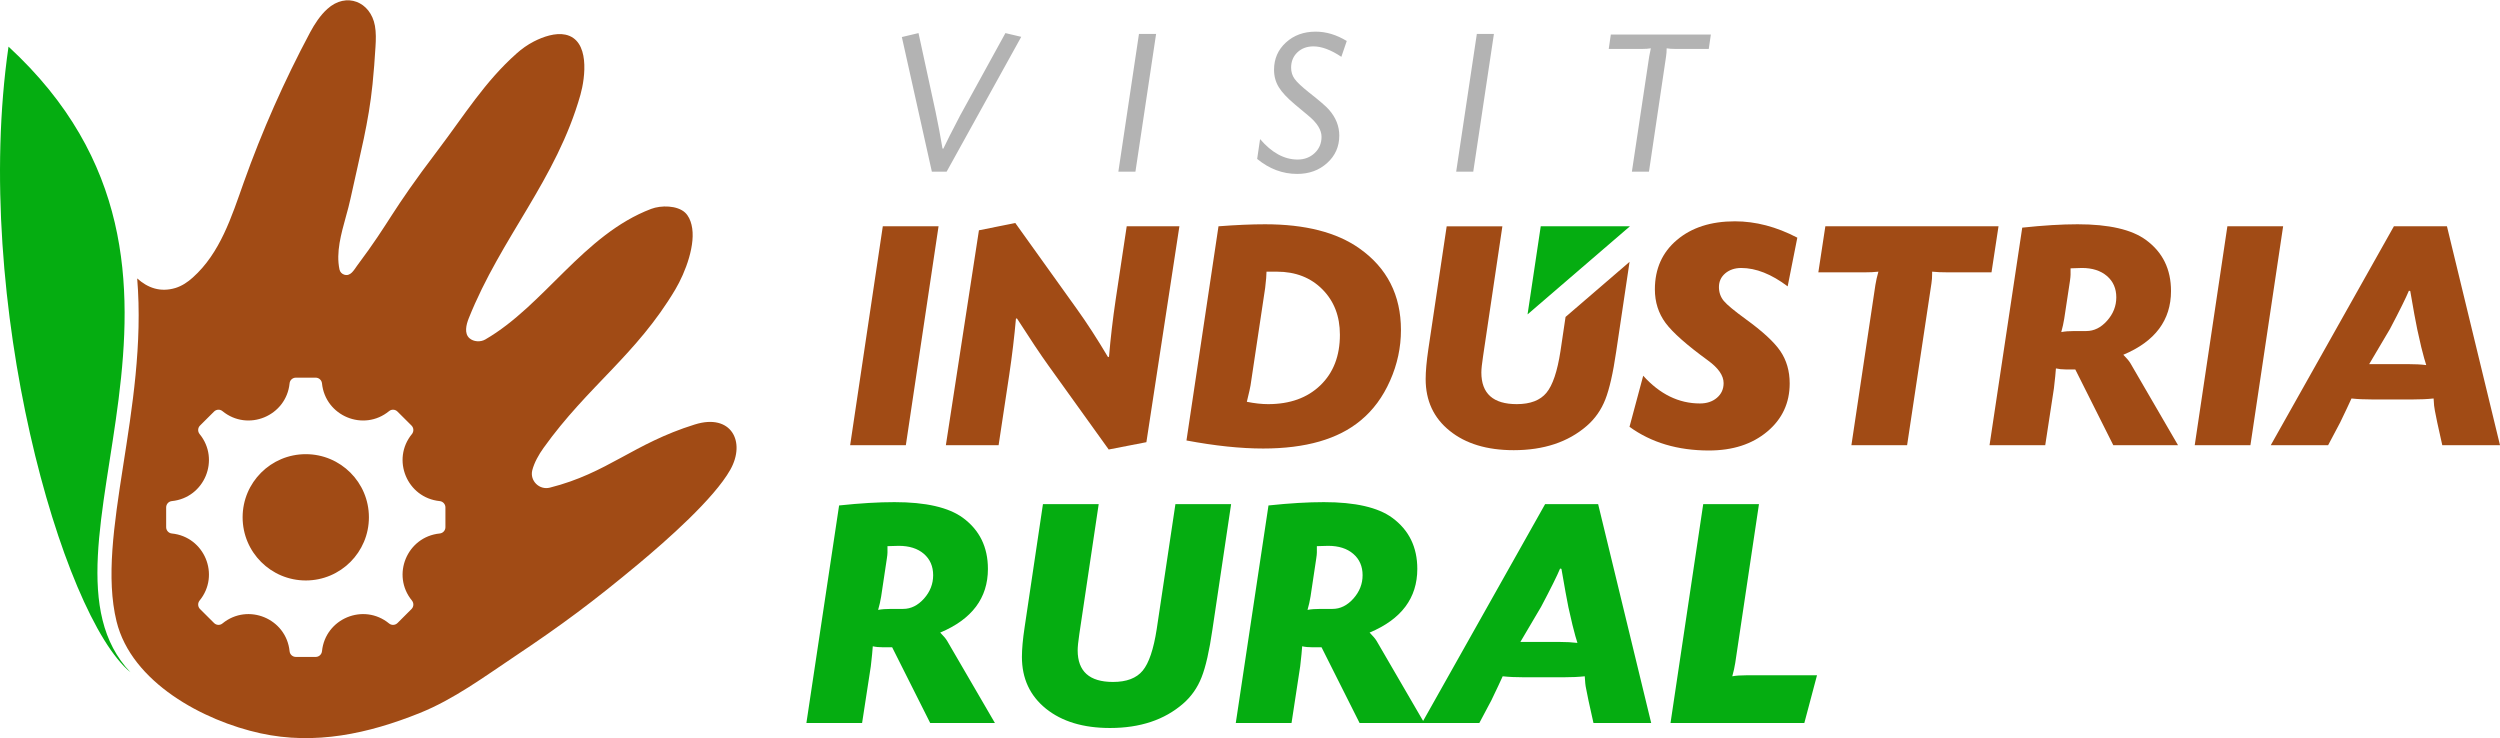 <?xml version="1.0" encoding="UTF-8"?> <svg xmlns="http://www.w3.org/2000/svg" xmlns:xlink="http://www.w3.org/1999/xlink" xmlns:xodm="http://www.corel.com/coreldraw/odm/2003" xml:space="preserve" width="474px" height="140px" version="1.1" style="shape-rendering:geometricPrecision; text-rendering:geometricPrecision; image-rendering:optimizeQuality; fill-rule:evenodd; clip-rule:evenodd" viewBox="0 0 481.62 142.14"> <defs> <style type="text/css"> .fil4 {fill:#05AD11} .fil2 {fill:#A14B15} .fil3 {fill:#05AD11;fill-rule:nonzero} .fil0 {fill:#A14B15;fill-rule:nonzero} .fil1 {fill:#B3B3B3;fill-rule:nonzero} </style> </defs> <g id="Layer_x0020_1">  <g id="_2275224975888"> <path class="fil0" d="M469.53 81.33l-0.45 -2.24c-0.12,-0.56 -0.21,-1.36 -0.25,-2.38 -1.2,0.13 -2.55,0.19 -4.05,0.19l-7.72 0c-1.54,0 -2.89,-0.06 -4.05,-0.19 -0.42,0.94 -1.15,2.48 -2.18,4.62l-2.32 4.38 -11.05 0 23.72 -42.17 10.22 0 10.22 42.17 -11.12 0 -0.97 -4.38zm-7.58 -11.24l1.86 0c1.42,0 2.62,0.06 3.6,0.19 -0.21,-0.6 -0.53,-1.76 -0.96,-3.47l-0.77 -3.41c-0.3,-1.41 -0.75,-3.88 -1.35,-7.39l-0.26 -0.06c-0.56,1.36 -1.78,3.82 -3.66,7.39l-0.45 0.76c-0.65,1.1 -1.82,3.09 -3.54,5.99 1.63,0 3.47,0 5.53,0z"></path> <polygon class="fil0" points="439.84,43.54 433.54,85.71 422.81,85.71 429.1,43.54 "></polygon> <path class="fil0" d="M383.28 85.71l6.3 -41.91c4.02,-0.43 7.58,-0.65 10.66,-0.65 6.05,0 10.44,1.01 13.18,3.03 3.22,2.35 4.82,5.63 4.82,9.83 0,5.61 -3.06,9.71 -9.19,12.28 0.64,0.64 1.09,1.17 1.35,1.6l9.19 15.82 -12.47 0 -7.32 -14.59 -1.81 0c-0.72,0 -1.37,-0.07 -1.92,-0.2 -0.05,0.73 -0.17,2.02 -0.39,3.86l-1.67 10.93 -10.73 0zm15.61 -34.07l0 1.22c0,0.26 -0.04,0.66 -0.12,1.22l-1.1 7.26c-0.13,0.82 -0.32,1.68 -0.57,2.58 0.68,-0.13 1.52,-0.2 2.5,-0.2l2.32 0c1.5,0 2.83,-0.66 4.01,-1.99 1.18,-1.33 1.77,-2.83 1.77,-4.5 0,-1.71 -0.6,-3.08 -1.8,-4.11 -1.2,-1.03 -2.81,-1.55 -4.82,-1.55 -0.51,0 -1.24,0.03 -2.19,0.07z"></path> <path class="fil0" d="M385.01 43.54l-1.35 8.87 -8.42 0c-1.16,0 -2.16,-0.04 -3.02,-0.13l0 0.45c0,0.65 -0.04,1.24 -0.13,1.8l-4.69 31.18 -10.73 0 4.62 -30.86c0.13,-0.81 0.32,-1.67 0.58,-2.57 -0.77,0.09 -1.65,0.13 -2.63,0.13l-8.94 0 1.35 -8.87 33.36 0z"></path> <path class="fil0" d="M346.25 45.73l-1.86 9.38c-3.13,-2.36 -6.11,-3.54 -8.94,-3.54 -1.24,0 -2.27,0.35 -3.08,1.03 -0.81,0.69 -1.22,1.57 -1.22,2.64 0,1.03 0.31,1.92 0.93,2.67 0.62,0.75 2.03,1.91 4.21,3.5 3.26,2.36 5.49,4.41 6.69,6.17 1.19,1.76 1.8,3.83 1.8,6.23 0,3.78 -1.45,6.87 -4.34,9.29 -2.9,2.42 -6.63,3.63 -11.22,3.63 -6,0 -11.1,-1.52 -15.3,-4.56l2.64 -9.84c3.21,3.56 6.85,5.34 10.93,5.34 1.32,0 2.42,-0.36 3.27,-1.09 0.86,-0.73 1.29,-1.67 1.29,-2.83 0,-1.46 -1.01,-2.91 -3.02,-4.37 -4.07,-2.96 -6.79,-5.37 -8.17,-7.23 -1.37,-1.87 -2.05,-4.02 -2.05,-6.46 0,-3.94 1.41,-7.12 4.24,-9.51 2.83,-2.4 6.56,-3.6 11.18,-3.6 3.99,0 8,1.05 12.02,3.15z"></path> <path class="fil0" d="M289.43 43.54l-3.72 25.03c-0.22,1.44 -0.33,2.49 -0.33,3.13 0,4.06 2.27,6.1 6.82,6.1 2.61,0 4.52,-0.73 5.72,-2.19 1.2,-1.44 2.1,-4.12 2.7,-8.01l0.98 -6.6c4.11,-3.54 8.22,-7.08 12.33,-10.61l-2.58 17.32c-0.6,4.11 -1.3,7.18 -2.09,9.19 -0.79,2.01 -1.98,3.71 -3.56,5.08 -3.6,3.13 -8.3,4.69 -14.08,4.69 -5.14,0 -9.26,-1.24 -12.34,-3.73 -3.09,-2.48 -4.63,-5.8 -4.63,-9.96 0,-1.5 0.17,-3.41 0.51,-5.72l3.54 -23.72 10.73 0z"></path> <path class="fil0" d="M228.57 84.8l6.17 -41.26c3.38,-0.26 6.38,-0.39 8.99,-0.39 7.72,0 13.76,1.55 18.13,4.63 5.36,3.77 8.03,9.02 8.03,15.75 0,3.34 -0.69,6.59 -2.09,9.74 -1.39,3.15 -3.28,5.71 -5.68,7.68 -4.33,3.6 -10.59,5.4 -18.77,5.4 -4.37,0 -9.3,-0.52 -14.78,-1.55zm17.41 -32.52l-1.15 0c-0.26,0 -0.54,0 -0.84,0 0,0.6 -0.08,1.65 -0.26,3.14l-2.82 18.79c-0.05,0.34 -0.28,1.39 -0.71,3.14 1.5,0.3 2.87,0.45 4.11,0.45 4.2,0 7.55,-1.21 10.06,-3.63 2.51,-2.42 3.76,-5.67 3.76,-9.74 0,-3.56 -1.12,-6.47 -3.37,-8.74 -2.25,-2.27 -5.18,-3.41 -8.78,-3.41z"></path> <path class="fil0" d="M195.59 42.9l11.83 16.52c1.97,2.74 3.98,5.85 6.04,9.32l0.19 -0.07c0.3,-3.6 0.73,-7.28 1.29,-11.05l2.12 -14.08 10.15 0 -6.36 41.59 -7.26 1.41 -11.63 -16.2c-1.51,-2.1 -3.52,-5.12 -6.05,-9.06l-0.19 0.06c-0.3,3.43 -0.73,7.03 -1.29,10.8l-2.05 13.57 -10.16 0 6.37 -41.4 7 -1.41z"></path> <polygon class="fil0" points="180.81,43.54 174.51,85.71 163.78,85.71 170.07,43.54 "></polygon> <path class="fil1" d="M193.69 6.32l3.05 0.72 -14.37 25.97 -2.85 0 -5.78 -25.93 3.21 -0.76 3.29 15.17c0.48,2.27 0.92,4.63 1.33,7.06l0.16 0.04c0.53,-1.15 1.61,-3.29 3.25,-6.42l8.71 -15.85zm29.03 0.16l-3.98 26.53 -3.29 0 3.97 -26.53 3.3 0zm36.73 1.36l-1.04 3.05c-2.01,-1.34 -3.8,-2.01 -5.38,-2.01 -1.26,0 -2.29,0.39 -3.09,1.15 -0.8,0.76 -1.21,1.75 -1.21,2.95 0,0.83 0.23,1.56 0.69,2.19 0.45,0.62 1.39,1.5 2.81,2.63 2,1.57 3.26,2.66 3.77,3.25 1.34,1.52 2.01,3.19 2.01,5.01 0,2.12 -0.78,3.88 -2.33,5.28 -1.55,1.41 -3.48,2.11 -5.78,2.11 -2.81,0 -5.38,-0.97 -7.71,-2.89l0.56 -3.82c2.25,2.63 4.66,3.94 7.23,3.94 1.31,0 2.41,-0.42 3.29,-1.25 0.88,-0.83 1.32,-1.88 1.32,-3.13 0,-1.32 -0.84,-2.67 -2.52,-4.06l-2.61 -2.18c-1.47,-1.23 -2.51,-2.34 -3.11,-3.33 -0.61,-1 -0.91,-2.11 -0.91,-3.34 0,-2.12 0.77,-3.87 2.29,-5.26 1.53,-1.4 3.44,-2.09 5.74,-2.09 2.01,0 4,0.6 5.98,1.8zm28.35 -1.36l-3.98 26.53 -3.29 0 3.98 -26.53 3.29 0zm41.79 0.12l-0.4 2.77 -6.5 0c-0.62,0 -1.15,-0.04 -1.61,-0.12 0,0.53 -0.04,1.07 -0.12,1.6l-3.29 22.16 -3.29 0 3.33 -22.16c0.05,-0.32 0.16,-0.85 0.32,-1.6 -0.45,0.08 -0.99,0.12 -1.6,0.12l-6.51 0 0.4 -2.77 19.27 0z"></path> <path class="fil2" d="M133.85 81.72c-11.91,3.72 -16.77,9.36 -27.93,12.17 -2.01,0.51 -3.88,-1.33 -3.38,-3.34 0.39,-1.51 1.26,-3.04 2.17,-4.31 8.54,-11.94 17.89,-17.92 25.39,-30.53 1.94,-3.27 4.04,-8.78 3.12,-12.47 -0.21,-0.87 -0.59,-1.74 -1.25,-2.35 -1.51,-1.39 -4.61,-1.43 -6.53,-0.7 -13.04,4.96 -20.59,18.58 -31.96,25.16 -0.92,0.53 -2.25,0.45 -3.04,-0.25 -1.03,-0.91 -0.64,-2.58 -0.13,-3.85 6.25,-15.63 16.87,-26.69 21.51,-43.04 0.95,-3.38 1.85,-10.57 -2.89,-11.59 -1.92,-0.41 -4.26,0.38 -6.09,1.32 -1.22,0.63 -2.33,1.42 -3.3,2.29 -6.15,5.45 -10.12,11.96 -15.08,18.5 -9.62,12.68 -8.96,13.43 -15.66,22.39 -0.61,0.83 -1.27,2.15 -2.51,1.73 -0.43,-0.15 -0.78,-0.49 -0.89,-1 -0.69,-3.3 0.31,-6.8 1.26,-10.26 0.32,-1.14 0.63,-2.28 0.87,-3.41 1.92,-8.84 3.48,-14.56 4.24,-22.02 0.25,-2.37 0.42,-4.83 0.57,-7.21 0.09,-1.38 0.12,-2.77 -0.11,-4.04 -0.83,-4.62 -5.51,-6.57 -9.17,-3.24 -1.35,1.21 -2.46,2.91 -3.31,4.5 -4.97,9.31 -9.26,19 -12.8,28.94 -2.34,6.6 -4.52,13.57 -9.81,18.3 -0.97,0.88 -2.08,1.62 -3.33,2.01 -2.95,0.89 -5.38,-0.04 -7.38,-1.84 2.08,25.18 -8.03,49.49 -3.98,66.06 2.88,11.77 16.75,19.17 27.72,21.57 10.5,2.3 20.74,0.1 30.71,-3.91 6.54,-2.63 12.37,-6.95 18.22,-10.86 9.2,-6.15 15.21,-10.62 23.95,-17.9 5.38,-4.49 14.5,-12.52 17.64,-18.1 3.05,-5.41 0.17,-10.92 -6.84,-8.72zm-76.85 -9.02c-0.63,0 -1.15,0.47 -1.21,1.09 -0.63,6.3 -8.03,9.37 -12.93,5.36 -0.48,-0.4 -1.18,-0.36 -1.62,0.08l-2.71 2.7c-0.44,0.44 -0.47,1.14 -0.08,1.63 4.01,4.9 0.95,12.29 -5.35,12.92 -0.62,0.06 -1.09,0.59 -1.09,1.21l0 3.82c0,0.62 0.47,1.15 1.09,1.21 6.3,0.63 9.36,8.02 5.35,12.92 -0.39,0.49 -0.36,1.19 0.08,1.63l2.71 2.7c0.44,0.44 1.14,0.48 1.62,0.08 4.9,-4.01 12.3,-0.94 12.93,5.36 0.06,0.62 0.58,1.09 1.21,1.09l3.82 0c0.62,0 1.14,-0.47 1.21,-1.09 0.63,-6.3 8.02,-9.37 12.92,-5.36 0.48,0.4 1.19,0.36 1.63,-0.08l2.7 -2.7c0.44,-0.44 0.47,-1.14 0.08,-1.63 -4.01,-4.9 -0.95,-12.29 5.35,-12.92 0.62,-0.06 1.1,-0.58 1.1,-1.21l0 -3.82c0,-0.62 -0.48,-1.15 -1.1,-1.21 -6.3,-0.63 -9.36,-8.02 -5.35,-12.92 0.39,-0.49 0.36,-1.19 -0.08,-1.63l-2.71 -2.7c-0.44,-0.44 -1.14,-0.48 -1.62,-0.08 -4.9,4.01 -12.29,0.94 -12.92,-5.36 -0.07,-0.62 -0.59,-1.09 -1.21,-1.09l-3.82 0zm1.91 14.74c6.71,0 12.16,5.44 12.16,12.16 0,6.72 -5.45,12.17 -12.16,12.17 -6.72,0 -12.17,-5.45 -12.17,-12.17 0,-6.72 5.45,-12.16 12.17,-12.16z"></path> <polygon class="fil3" points="294.28,60.51 296.82,43.54 314,43.54 "></polygon> <path class="fil3" d="M155.35 139.23l6.3 -41.91c4.03,-0.43 7.58,-0.64 10.67,-0.64 6.04,0 10.43,1.01 13.18,3.02 3.21,2.36 4.82,5.64 4.82,9.84 0,5.61 -3.07,9.7 -9.19,12.27 0.64,0.64 1.09,1.18 1.34,1.61l9.2 15.81 -12.47 0 -7.33 -14.59 -1.8 0c-0.73,0 -1.37,-0.06 -1.93,-0.19 -0.04,0.73 -0.17,2.01 -0.38,3.85l-1.68 10.93 -10.73 0zm15.62 -34.07l0 1.23c0,0.25 -0.04,0.66 -0.13,1.22l-1.09 7.26c-0.13,0.81 -0.32,1.67 -0.58,2.57 0.69,-0.13 1.52,-0.19 2.51,-0.19l2.31 0c1.5,0 2.84,-0.67 4.02,-1.99 1.18,-1.33 1.76,-2.83 1.76,-4.5 0,-1.72 -0.6,-3.09 -1.79,-4.12 -1.2,-1.03 -2.81,-1.54 -4.83,-1.54 -0.51,0 -1.24,0.02 -2.18,0.06zm40.69 -8.09l-3.73 25.02c-0.22,1.45 -0.32,2.5 -0.32,3.14 0,4.06 2.27,6.09 6.81,6.09 2.61,0 4.52,-0.72 5.72,-2.18 1.2,-1.45 2.1,-4.13 2.7,-8.01l3.6 -24.06 10.73 0 -3.6 24.16c-0.6,4.12 -1.29,7.18 -2.09,9.19 -0.79,2.02 -1.98,3.71 -3.56,5.08 -3.6,3.13 -8.29,4.69 -14.08,4.69 -5.14,0 -9.25,-1.24 -12.34,-3.72 -3.08,-2.49 -4.63,-5.81 -4.63,-9.97 0,-1.5 0.17,-3.4 0.52,-5.72l3.53 -23.71 10.74 0zm26.41 42.16l6.3 -41.91c4.03,-0.43 7.59,-0.64 10.67,-0.64 6.04,0 10.44,1.01 13.18,3.02 3.21,2.36 4.82,5.64 4.82,9.84 0,5.61 -3.06,9.7 -9.19,12.27 0.64,0.64 1.09,1.18 1.35,1.61l9.19 15.81 -12.47 0 -7.33 -14.59 -1.8 0c-0.73,0 -1.37,-0.06 -1.93,-0.19 -0.04,0.73 -0.17,2.01 -0.38,3.85l-1.67 10.93 -10.74 0zm15.62 -34.07l0 1.23c0,0.25 -0.04,0.66 -0.13,1.22l-1.09 7.26c-0.13,0.81 -0.32,1.67 -0.58,2.57 0.69,-0.13 1.52,-0.19 2.51,-0.19l2.31 0c1.5,0 2.84,-0.67 4.02,-1.99 1.18,-1.33 1.77,-2.83 1.77,-4.5 0,-1.72 -0.6,-3.09 -1.8,-4.12 -1.2,-1.03 -2.81,-1.54 -4.82,-1.54 -0.52,0 -1.25,0.02 -2.19,0.06zm52.32 29.7l-0.45 -2.25c-0.13,-0.56 -0.21,-1.35 -0.26,-2.38 -1.19,0.13 -2.54,0.19 -4.04,0.19l-7.72 0c-1.54,0 -2.89,-0.06 -4.05,-0.19 -0.42,0.94 -1.15,2.49 -2.18,4.63l-2.32 4.37 -11.05 0 23.72 -42.16 10.22 0 10.22 42.16 -11.12 0 -0.97 -4.37zm-7.58 -11.25l1.86 0c1.42,0 2.62,0.07 3.6,0.19 -0.21,-0.6 -0.53,-1.75 -0.96,-3.47l-0.78 -3.4c-0.29,-1.42 -0.74,-3.88 -1.34,-7.39l-0.26 -0.07c-0.56,1.36 -1.78,3.82 -3.67,7.39l-0.45 0.76c-0.64,1.11 -1.82,3.1 -3.53,5.99 1.63,0 3.47,0 5.53,0zm40.43 -26.54l-4.57 30.59c-0.12,0.81 -0.32,1.67 -0.57,2.57 0.72,-0.13 1.6,-0.19 2.63,-0.19l13.69 0 -2.44 9.19 -25.78 0 6.3 -42.16 10.74 0z"></path> <path class="fil4" d="M25.12 129.45c-21.86,-23.04 23.63,-77.1 -23.48,-120.52 -7.09,49.03 10.34,109.74 23.48,120.52z"></path> </g> </g> </svg> 